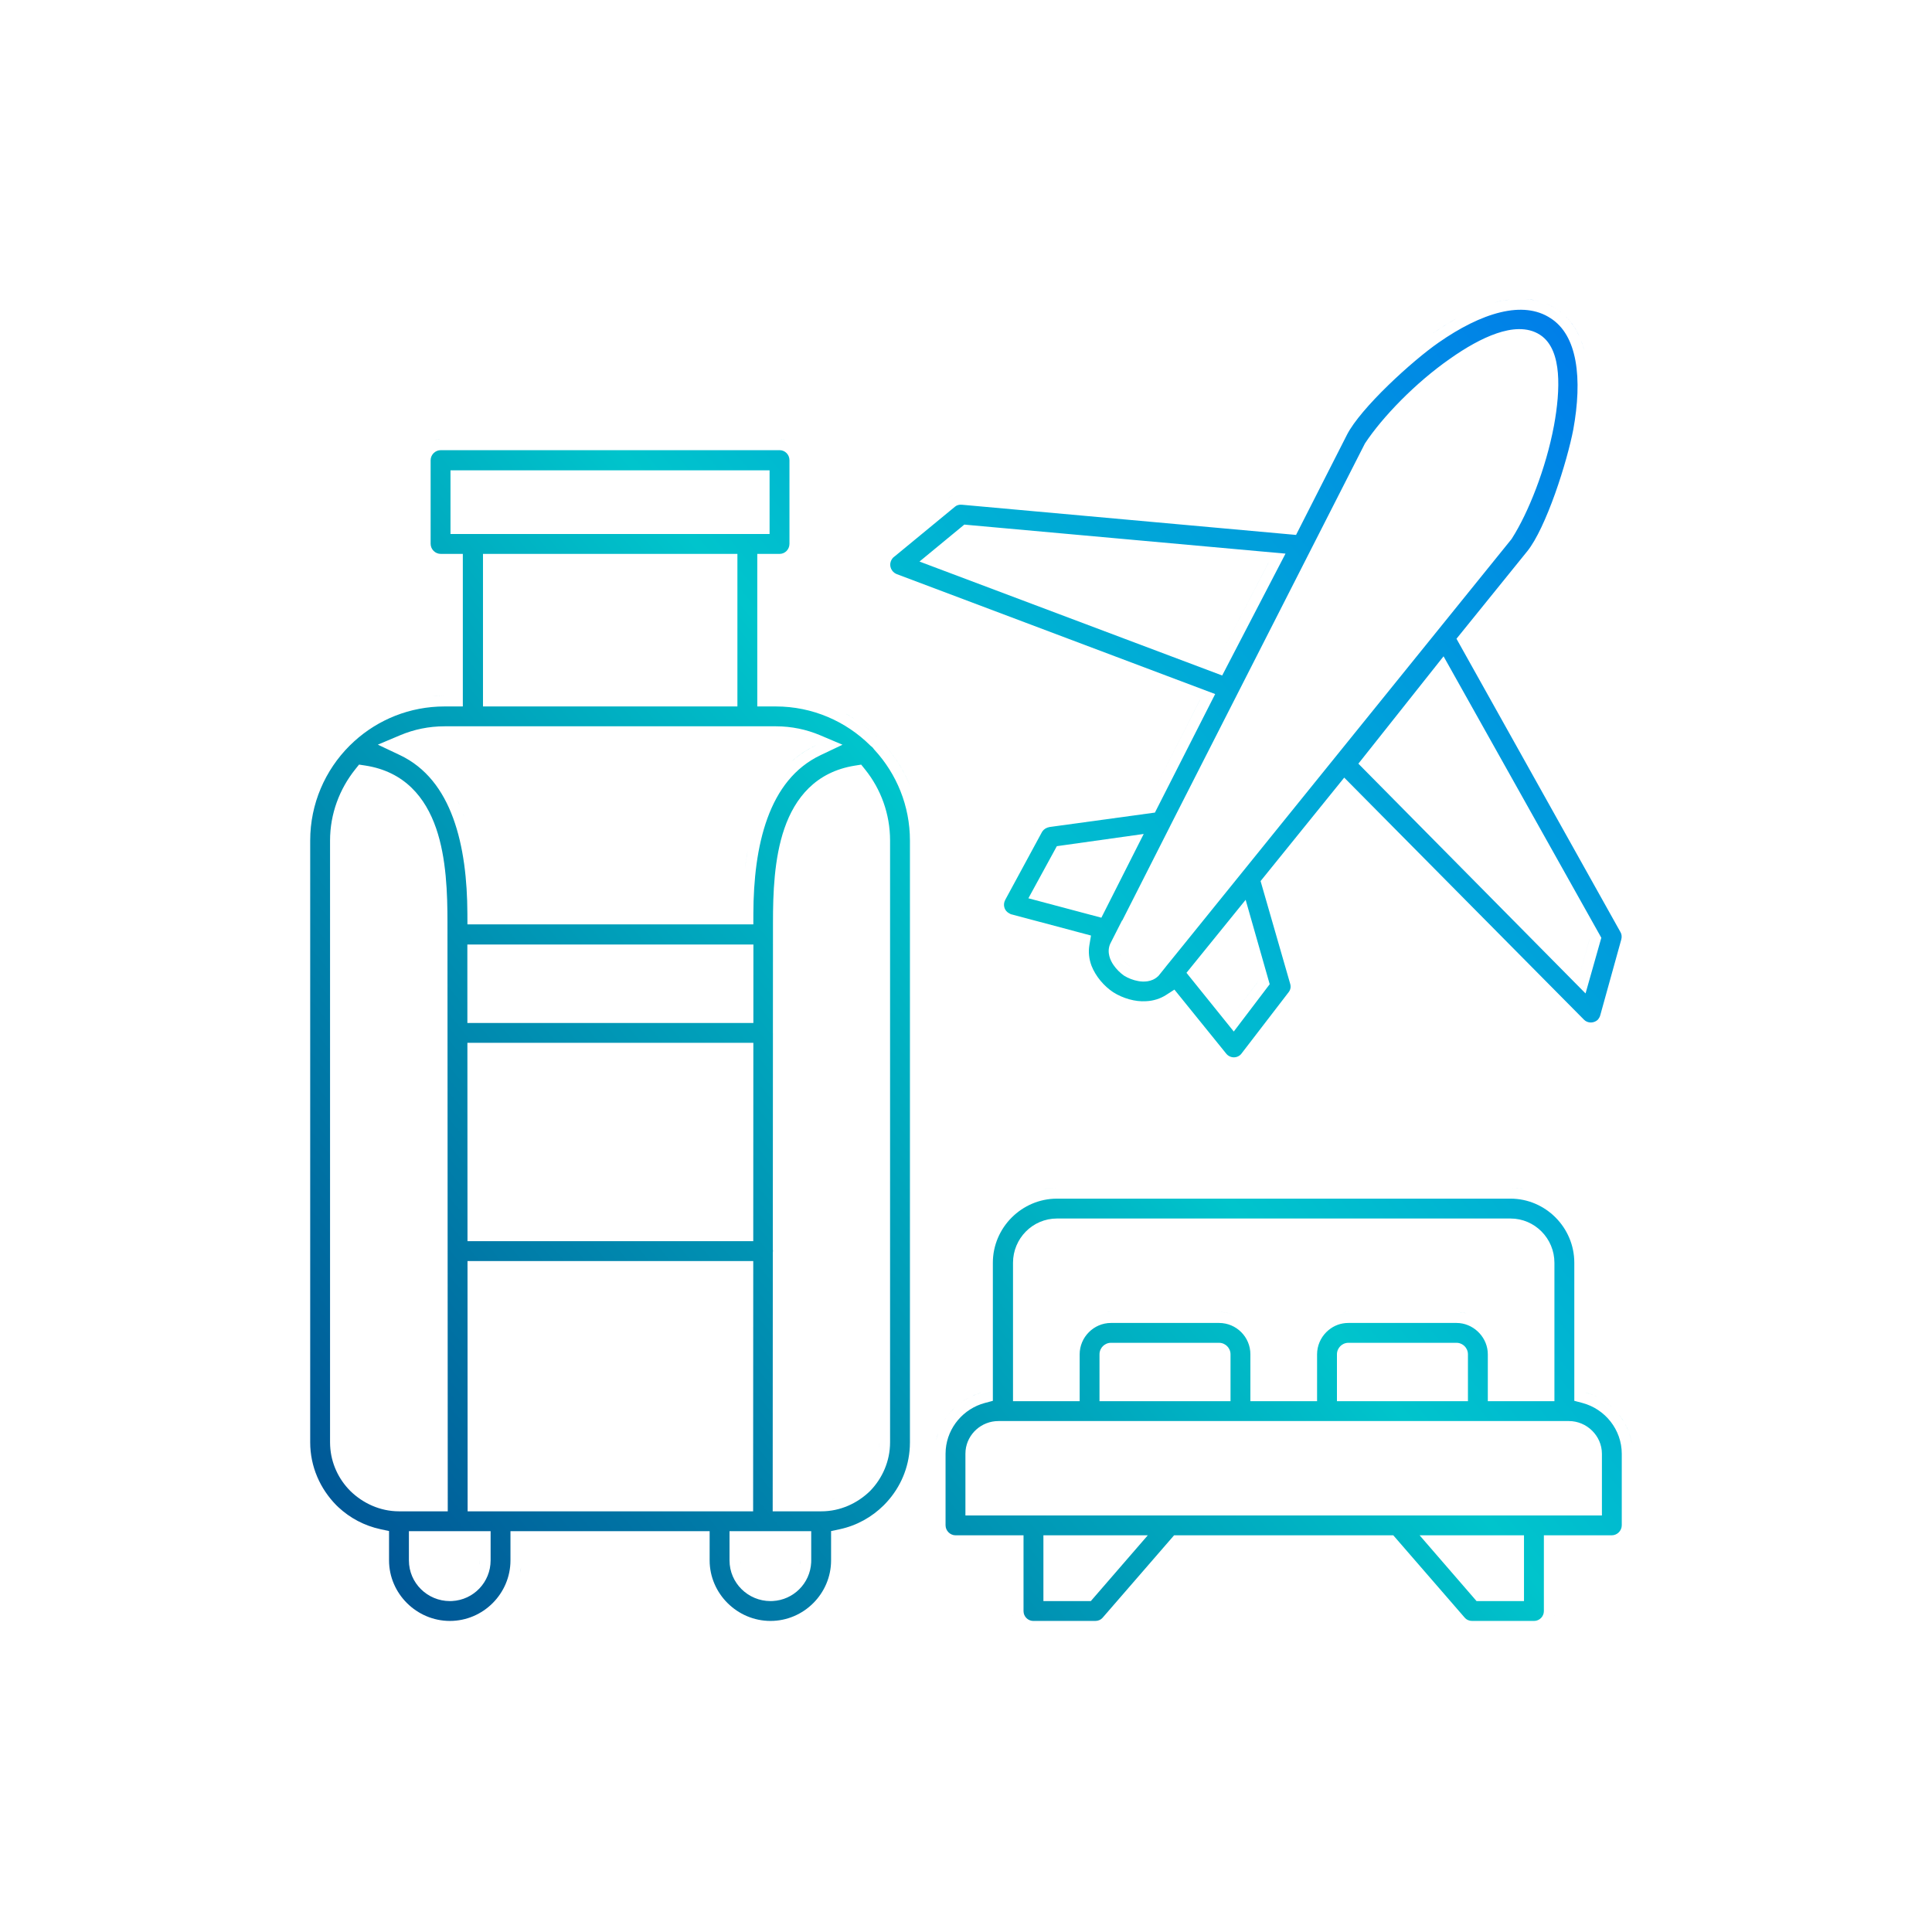 <svg width="120" height="120" viewBox="0 0 120 120" fill="none" xmlns="http://www.w3.org/2000/svg">
<path d="M27.586 98.735C27.702 98.757 27.822 98.769 27.944 98.769L27.754 98.76C27.697 98.754 27.641 98.745 27.586 98.735Z" fill="url(#paint0_linear_864_15772)"/>
<path d="M26.074 96.917C26.074 97.04 26.087 97.16 26.11 97.276C26.099 97.221 26.09 97.165 26.084 97.108L26.074 96.917Z" fill="url(#paint1_linear_864_15772)"/>
<path d="M29.797 96.918L29.787 97.108C29.786 97.12 29.783 97.132 29.781 97.144C29.79 97.07 29.797 96.995 29.797 96.918Z" fill="url(#paint2_linear_864_15772)"/>
<path d="M47.859 98.77L47.669 98.76C47.611 98.754 47.553 98.745 47.497 98.734C47.614 98.757 47.736 98.77 47.859 98.77Z" fill="url(#paint3_linear_864_15772)"/>
<path d="M45.988 96.917C45.988 97.04 46 97.16 46.023 97.276C46.012 97.221 46.003 97.165 45.998 97.108L45.988 96.917Z" fill="url(#paint4_linear_864_15772)"/>
<path d="M49.71 96.917L49.711 96.918L49.701 97.108C49.7 97.12 49.697 97.132 49.696 97.144C49.705 97.07 49.71 96.994 49.71 96.917Z" fill="url(#paint5_linear_864_15772)"/>
<path d="M24.433 93.176C24.55 93.188 24.669 93.194 24.789 93.194L24.604 93.19C24.547 93.187 24.49 93.181 24.433 93.176Z" fill="url(#paint6_linear_864_15772)"/>
<path d="M48.685 64.163C48.685 64.168 48.684 64.174 48.684 64.178L48.677 77.561C48.682 77.606 48.685 77.652 48.685 77.699C48.685 77.745 48.681 77.791 48.676 77.836L48.67 93.194H51.014C51.075 93.194 51.137 93.192 51.198 93.189L51.38 93.175C51.259 93.188 51.137 93.194 51.014 93.194H48.67L48.676 77.836L48.685 77.699C48.685 77.652 48.682 77.606 48.677 77.561L48.684 64.178L48.685 64.163Z" fill="url(#paint7_linear_864_15772)"/>
<path d="M52.081 93.027C51.969 93.063 51.854 93.094 51.736 93.119L51.56 93.151C51.679 93.132 51.796 93.107 51.911 93.077L52.081 93.027Z" fill="url(#paint8_linear_864_15772)"/>
<path d="M52.727 92.75C52.676 92.778 52.624 92.805 52.572 92.831L52.411 92.903C52.466 92.88 52.519 92.856 52.572 92.831L52.727 92.75Z" fill="url(#paint9_linear_864_15772)"/>
<path d="M53.563 92.132L53.437 92.249C53.48 92.21 53.522 92.172 53.563 92.132Z" fill="url(#paint10_linear_864_15772)"/>
<path d="M54.608 89.582L54.603 89.766C54.599 89.852 54.59 89.936 54.58 90.019C54.598 89.876 54.608 89.731 54.608 89.582Z" fill="url(#paint11_linear_864_15772)"/>
<path d="M48.011 64.221C48.012 64.228 48.012 64.234 48.013 64.238C48.013 64.239 48.014 64.241 48.014 64.242V64.243L48.013 64.24C48.013 64.237 48.012 64.232 48.011 64.225V64.221Z" fill="url(#paint12_linear_864_15772)"/>
<path d="M46.445 52.801C46.398 53.057 46.358 53.315 46.322 53.575L46.272 53.967C46.318 53.574 46.375 53.185 46.445 52.801Z" fill="url(#paint13_linear_864_15772)"/>
<path d="M28.782 50.583C28.801 50.635 28.818 50.687 28.836 50.74C28.815 50.68 28.795 50.62 28.773 50.562L28.782 50.583Z" fill="url(#paint14_linear_864_15772)"/>
<path d="M28.503 49.897L28.647 50.236C28.567 50.04 28.482 49.848 28.391 49.66C28.429 49.738 28.467 49.817 28.503 49.897Z" fill="url(#paint15_linear_864_15772)"/>
<path d="M48.903 47.54C48.819 47.624 48.738 47.709 48.658 47.797L48.427 48.065C48.502 47.974 48.579 47.885 48.658 47.797L48.903 47.54Z" fill="url(#paint16_linear_864_15772)"/>
<path d="M50.68 46.292C50.223 46.51 49.81 46.77 49.436 47.067L49.162 47.297C49.605 46.902 50.108 46.563 50.678 46.292L50.68 46.292Z" fill="url(#paint17_linear_864_15772)"/>
<path fill-rule="evenodd" clip-rule="evenodd" d="M48.427 27.961C48.756 27.961 49.035 28.232 49.035 28.587V33.776C49.034 34.131 48.755 34.403 48.426 34.403H47.036V43.879H48.19C50.467 43.879 52.543 44.803 54.052 46.301L54.086 46.334L54.125 46.363C54.176 46.401 54.224 46.45 54.264 46.509L54.29 46.546L54.321 46.58C55.686 48.066 56.518 50.047 56.518 52.208V89.582L56.511 89.865C56.445 91.179 55.927 92.367 55.085 93.292L54.901 93.486C54.159 94.227 53.212 94.759 52.155 94.984L51.62 95.098V96.918C51.62 98.983 49.923 100.679 47.858 100.679C45.788 100.679 44.078 98.979 44.077 96.918V95.104H31.706V96.918C31.706 98.984 30.01 100.679 27.944 100.679C25.875 100.679 24.164 98.979 24.164 96.918V95.095L23.63 94.981C22.637 94.767 21.74 94.288 21.025 93.622L20.884 93.486C19.884 92.468 19.267 91.095 19.267 89.582V52.208C19.267 49.919 20.199 47.833 21.709 46.322L21.999 46.046C23.481 44.699 25.449 43.879 27.613 43.879H28.747V34.403H27.374C27.033 34.403 26.748 34.119 26.747 33.776V28.587C26.747 28.245 27.032 27.961 27.374 27.961H48.427ZM25.398 95.104V96.918C25.398 98.327 26.553 99.446 27.944 99.446L28.075 99.443C29.413 99.375 30.472 98.275 30.473 96.918V95.104H25.398ZM45.312 95.104V96.918C45.312 98.327 46.468 99.446 47.859 99.446L47.99 99.443C49.286 99.377 50.318 98.344 50.384 97.049L50.387 96.917L50.386 95.104H45.312ZM22.056 47.796C21.093 49.003 20.5 50.545 20.5 52.208V89.582L20.506 89.802C20.562 90.893 21.031 91.879 21.762 92.609L21.769 92.616C22.54 93.366 23.603 93.871 24.789 93.871H27.811L27.793 57.287C27.793 55.519 27.73 53.31 27.089 51.449C26.433 49.545 25.137 47.926 22.686 47.549L22.3 47.49L22.056 47.796ZM29.038 78.325L29.045 93.871H46.778L46.786 78.325H29.038ZM53.103 47.554C50.666 47.941 49.376 49.561 48.72 51.46C48.078 53.319 48.011 55.522 48.011 57.287L48.007 64.155C48.007 64.163 48.008 64.171 48.008 64.178L48.001 77.597L48.005 77.633L48.009 77.7C48.009 77.713 48.007 77.733 48.004 77.765L48.001 77.8L47.993 93.871H51.014C52.199 93.871 53.262 93.367 54.034 92.616L54.048 92.602C54.803 91.824 55.284 90.76 55.284 89.582V52.208C55.284 50.55 54.709 49.008 53.736 47.798L53.49 47.492L53.103 47.554ZM29.031 64.772L29.037 77.091H46.786L46.792 64.772H29.031ZM29.028 58.665L29.03 63.538H46.793L46.796 58.665H29.028ZM27.613 45.112C26.638 45.112 25.709 45.307 24.862 45.664L23.469 46.251L24.834 46.898C26.46 47.668 27.503 49.061 28.147 50.816C28.795 52.582 29.023 54.673 29.03 56.739L29.033 57.413H46.791L46.793 56.739C46.8 54.674 47.024 52.585 47.668 50.821C48.308 49.066 49.348 47.673 50.971 46.902L52.33 46.257L50.944 45.669C50.094 45.309 49.161 45.112 48.19 45.112H27.613ZM29.999 34.403V43.879H45.802V34.403H29.999ZM27.981 29.213V33.169H47.8V29.213H27.981Z" fill="url(#paint18_linear_864_15772)"/>
<path d="M64.219 94.126C64.218 94.126 64.215 94.127 64.212 94.127H64.208C64.212 94.127 64.215 94.126 64.217 94.126H64.219Z" fill="url(#paint19_linear_864_15772)"/>
<path d="M72.599 94.126C72.601 94.126 72.604 94.127 72.608 94.127H72.604C72.601 94.127 72.598 94.126 72.597 94.126H72.599Z" fill="url(#paint20_linear_864_15772)"/>
<path d="M86.869 94.126C86.867 94.126 86.865 94.127 86.862 94.127H86.858C86.862 94.127 86.865 94.126 86.867 94.126H86.869Z" fill="url(#paint21_linear_864_15772)"/>
<path d="M95.249 94.126C95.251 94.126 95.254 94.127 95.258 94.127H95.254C95.25 94.127 95.247 94.126 95.246 94.126H95.249Z" fill="url(#paint22_linear_864_15772)"/>
<path d="M72.652 93.452H86.814C86.82 93.452 86.825 93.451 86.831 93.451H95.285C95.29 93.451 95.296 93.452 95.301 93.452L95.285 93.451H86.831L86.814 93.452H72.652H72.635H64.181L64.164 93.453C64.17 93.453 64.175 93.452 64.181 93.452H72.635C72.641 93.452 72.647 93.452 72.652 93.452Z" fill="url(#paint23_linear_864_15772)"/>
<path d="M81.901 82.265L81.855 82.314C81.871 82.298 81.885 82.281 81.901 82.265Z" fill="url(#paint24_linear_864_15772)"/>
<path d="M75.717 81.494C76.006 81.494 76.283 81.543 76.542 81.629C76.323 81.556 76.092 81.51 75.852 81.498L75.717 81.494L69.005 81.495L68.871 81.498C68.842 81.5 68.814 81.502 68.786 81.504C68.858 81.498 68.931 81.495 69.005 81.495L75.717 81.494Z" fill="url(#paint25_linear_864_15772)"/>
<path d="M90.465 81.494C90.678 81.494 90.886 81.521 91.085 81.571C90.928 81.531 90.765 81.507 90.599 81.498L90.465 81.494L83.753 81.495L83.616 81.498C83.535 81.502 83.454 81.509 83.375 81.52C83.498 81.503 83.624 81.495 83.753 81.495L90.465 81.494Z" fill="url(#paint26_linear_864_15772)"/>
<path fill-rule="evenodd" clip-rule="evenodd" d="M93.818 74.45C95.992 74.45 97.783 76.237 97.783 78.433V87.007L98.285 87.14C99.693 87.513 100.731 88.798 100.731 90.298V94.735C100.73 95.078 100.447 95.361 100.105 95.361H95.893V100.072C95.892 100.401 95.62 100.679 95.285 100.679H91.433C91.255 100.679 91.094 100.611 90.97 100.469L86.54 95.361H72.924L68.494 100.47C68.372 100.611 68.211 100.679 68.032 100.679H64.181C63.888 100.679 63.642 100.467 63.586 100.193L63.573 100.072V95.361H59.356C59.014 95.361 58.73 95.078 58.73 94.735V90.298L58.742 90.02C58.861 88.644 59.851 87.495 61.167 87.142L61.668 87.008V78.433C61.668 76.24 63.473 74.45 65.65 74.45H93.818ZM64.808 95.361V99.446H67.753L71.291 95.361H64.808ZM88.175 95.361L91.711 99.446H94.658V95.361H88.175ZM62.014 88.264C60.97 88.264 60.081 89.053 59.974 90.088L59.964 90.297V94.129H64.172C64.179 94.129 64.185 94.128 64.191 94.128H72.626C72.631 94.128 72.637 94.129 72.644 94.129H86.823C86.829 94.129 86.835 94.128 86.841 94.128H95.275C95.28 94.128 95.286 94.129 95.293 94.129H99.498V90.297C99.497 89.184 98.564 88.264 97.445 88.264H62.014ZM65.65 75.684C64.131 75.684 62.92 76.93 62.92 78.433V87.031H67.06V84.117C67.06 83.057 67.934 82.171 69.005 82.171H75.717C76.793 82.171 77.664 83.042 77.664 84.118V87.031H81.806V84.118C81.806 83.59 82.024 83.098 82.379 82.742L82.518 82.616C82.855 82.335 83.276 82.171 83.753 82.171H90.465L90.661 82.181C91.629 82.282 92.411 83.126 92.411 84.118V87.031H96.548V78.433C96.548 76.93 95.337 75.684 93.818 75.684H65.65ZM69.004 83.404C68.772 83.404 68.603 83.515 68.507 83.608C68.41 83.703 68.292 83.877 68.292 84.118V87.031H76.43V84.118C76.43 83.874 76.309 83.701 76.217 83.611C76.126 83.521 75.956 83.404 75.717 83.404H69.004ZM83.747 83.404C83.521 83.406 83.347 83.512 83.243 83.62C83.138 83.728 83.04 83.9 83.04 84.118V87.031H91.177L91.177 84.118C91.177 83.877 91.059 83.705 90.969 83.615C90.889 83.534 90.749 83.435 90.557 83.41L90.472 83.404H83.747Z" fill="url(#paint27_linear_864_15772)"/>
<path d="M62.92 100.311C62.925 100.335 62.931 100.358 62.937 100.381C62.932 100.363 62.927 100.345 62.923 100.327L62.92 100.311Z" fill="url(#paint28_linear_864_15772)"/>
<path d="M96.543 100.327C96.54 100.345 96.534 100.363 96.529 100.381C96.535 100.358 96.541 100.335 96.546 100.311L96.543 100.327Z" fill="url(#paint29_linear_864_15772)"/>
<path d="M24.947 100.189C24.951 100.193 24.956 100.197 24.961 100.201C24.959 100.2 24.958 100.199 24.957 100.198L24.947 100.189Z" fill="url(#paint30_linear_864_15772)"/>
<path d="M32.314 97.682C32.332 97.576 32.349 97.47 32.36 97.362L32.359 97.37C32.349 97.475 32.332 97.579 32.314 97.682Z" fill="url(#paint31_linear_864_15772)"/>
<path d="M52.227 97.682C52.246 97.576 52.263 97.47 52.274 97.362L52.273 97.37C52.262 97.475 52.246 97.579 52.227 97.682Z" fill="url(#paint32_linear_864_15772)"/>
<path d="M18.621 90.193C18.626 90.244 18.633 90.295 18.639 90.346C18.634 90.302 18.627 90.257 18.623 90.213L18.621 90.193Z" fill="url(#paint33_linear_864_15772)"/>
<path d="M101.184 88.998C101.238 89.151 101.283 89.308 101.317 89.469L101.35 89.63C101.312 89.413 101.256 89.202 101.184 88.998Z" fill="url(#paint34_linear_864_15772)"/>
<path d="M58.276 89.001C58.24 89.103 58.208 89.207 58.18 89.312L58.142 89.47C58.177 89.31 58.222 89.154 58.276 89.001Z" fill="url(#paint35_linear_864_15772)"/>
<path d="M100.921 88.411C100.972 88.505 101.02 88.601 101.064 88.699L101.127 88.847C101.087 88.747 101.043 88.65 100.995 88.554L100.921 88.411Z" fill="url(#paint36_linear_864_15772)"/>
<path d="M59.32 87.415C59.086 87.631 58.879 87.875 58.703 88.141L58.618 88.276C58.756 88.048 58.916 87.835 59.095 87.64L59.32 87.415Z" fill="url(#paint37_linear_864_15772)"/>
<path d="M100.568 87.879C100.634 87.963 100.696 88.049 100.755 88.137L100.84 88.273C100.785 88.182 100.726 88.093 100.664 88.007L100.568 87.879Z" fill="url(#paint38_linear_864_15772)"/>
<path d="M100.25 87.521C100.288 87.558 100.325 87.597 100.361 87.636L100.467 87.755C100.432 87.715 100.397 87.675 100.361 87.636L100.25 87.521Z" fill="url(#paint39_linear_864_15772)"/>
<path d="M99.36 86.849C99.594 86.979 99.815 87.131 100.017 87.304L100.136 87.41C99.941 87.23 99.727 87.069 99.499 86.93L99.36 86.849Z" fill="url(#paint40_linear_864_15772)"/>
<path d="M60.236 86.777C60.092 86.85 59.954 86.931 59.821 87.02L59.69 87.111C59.819 87.017 59.954 86.93 60.094 86.853L60.236 86.777Z" fill="url(#paint41_linear_864_15772)"/>
<path d="M98.459 86.486C98.671 86.542 98.876 86.615 99.072 86.704L99.217 86.774C98.977 86.654 98.723 86.556 98.459 86.486Z" fill="url(#paint42_linear_864_15772)"/>
<path d="M60.992 86.489C60.833 86.532 60.679 86.584 60.529 86.644L60.381 86.708C60.577 86.619 60.781 86.546 60.992 86.489Z" fill="url(#paint43_linear_864_15772)"/>
<path d="M93.818 73.774C94.106 73.774 94.387 73.801 94.661 73.852C94.463 73.815 94.261 73.791 94.056 73.78L93.818 73.774L65.65 73.775L65.412 73.78C65.198 73.791 64.987 73.817 64.781 73.857C65.063 73.803 65.353 73.775 65.65 73.775L93.818 73.774Z" fill="url(#paint44_linear_864_15772)"/>
<path d="M78.119 60.991L78.12 60.992L76.617 62.974L78.119 60.991Z" fill="url(#paint45_linear_864_15772)"/>
<path d="M98.147 60.404L98.733 58.332L98.734 58.333L98.147 60.404Z" fill="url(#paint46_linear_864_15772)"/>
<path d="M69.825 59.696C69.947 59.841 70.085 59.962 70.195 60.038C70.122 59.988 70.036 59.917 69.951 59.833L69.825 59.696Z" fill="url(#paint47_linear_864_15772)"/>
<path d="M69.584 59.303L69.619 59.385C69.602 59.349 69.588 59.313 69.576 59.277C69.579 59.286 69.581 59.294 69.584 59.303Z" fill="url(#paint48_linear_864_15772)"/>
<path d="M95.65 27.275C95.725 26.96 95.793 26.645 95.852 26.331L95.755 26.81C95.722 26.965 95.687 27.12 95.65 27.275Z" fill="url(#paint49_linear_864_15772)"/>
<path d="M75.588 41.112L78.779 34.969L78.78 34.97L75.588 41.112Z" fill="url(#paint50_linear_864_15772)"/>
<path fill-rule="evenodd" clip-rule="evenodd" d="M93.197 19.398C94.405 19.108 95.456 19.207 96.308 19.764L96.311 19.766C97.129 20.292 97.632 21.193 97.855 22.415C98.078 23.64 98.003 25.123 97.719 26.682C97.533 27.65 97.118 29.179 96.588 30.663C96.05 32.17 95.431 33.53 94.867 34.231L90.465 39.674L100.638 57.874L100.643 57.884L100.649 57.893C100.717 58.007 100.748 58.166 100.704 58.34L99.403 63.03L99.4 63.039L99.398 63.049C99.374 63.145 99.324 63.242 99.234 63.346C99.013 63.544 98.694 63.558 98.469 63.406L98.377 63.328L98.371 63.322L83.492 48.299L78.297 54.725L80.13 61.087L80.133 61.096C80.195 61.301 80.153 61.479 80.041 61.625L77.125 65.421L77.117 65.433C76.883 65.75 76.399 65.758 76.147 65.425L76.14 65.417L76.134 65.408L72.945 61.466L72.435 61.795C72.07 62.031 71.635 62.167 71.194 62.186H71.186L71.178 62.187C70.501 62.231 69.743 62.007 69.148 61.632C68.562 61.244 68.055 60.64 67.799 59.993C67.638 59.563 67.593 59.127 67.662 58.714L67.764 58.108L62.854 56.8L62.821 56.792L62.797 56.787C62.794 56.786 62.79 56.785 62.785 56.783C62.768 56.776 62.744 56.764 62.715 56.746L62.696 56.734L62.677 56.725L62.577 56.659C62.363 56.486 62.291 56.171 62.434 55.9L62.433 55.899L64.705 51.705L64.744 51.639C64.834 51.509 64.986 51.404 65.181 51.37L65.18 51.369L71.734 50.471L75.476 43.109L55.691 35.657C55.37 35.529 55.216 35.162 55.331 34.865V34.863C55.382 34.733 55.454 34.642 55.538 34.58L55.555 34.569L55.571 34.556L59.312 31.475L59.322 31.466C59.422 31.381 59.579 31.332 59.742 31.35L59.75 31.351H59.756L80.5 33.225L83.67 26.989C84.083 26.188 85.07 25.052 86.218 23.937C87.35 22.836 88.563 21.826 89.359 21.275L89.361 21.274C90.661 20.366 91.981 19.69 93.197 19.398ZM73.694 60.423L76.632 64.07L78.863 61.132L77.369 55.889L73.694 60.423ZM84.371 47.433L84.792 47.86L98.481 61.705L99.384 58.517L99.461 58.247L99.324 58.002L89.662 40.765L84.371 47.433ZM95.648 20.793C94.857 20.281 93.859 20.4 92.963 20.705C92.037 21.02 91.034 21.596 90.074 22.273C87.901 23.785 85.858 25.917 84.798 27.516L84.777 27.548L84.759 27.583L72.694 51.279L72.686 51.295C72.682 51.303 72.679 51.31 72.677 51.316L69.705 57.177L69.695 57.167L68.97 58.595L68.957 58.619L68.947 58.645C68.73 59.174 68.98 59.667 69.15 59.922C69.342 60.208 69.602 60.451 69.811 60.595L69.825 60.604L69.839 60.612C70.055 60.747 70.376 60.882 70.708 60.938C71.008 60.99 71.53 61.012 71.925 60.64L71.959 60.608L71.988 60.573L72.379 60.087L72.389 60.075L72.398 60.063C72.406 60.051 72.414 60.041 72.421 60.033L72.427 60.024L73.439 58.777L93.865 33.506L93.888 33.476L93.908 33.445C94.935 31.839 96.025 29.077 96.516 26.456L96.517 26.455C96.732 25.29 96.843 24.136 96.763 23.172C96.686 22.252 96.417 21.286 95.648 20.793ZM65.979 52.51L65.642 52.558L63.875 55.794L68.408 57L71.038 51.799L65.979 52.51ZM57.111 34.879L75.912 41.956L79.845 34.387L60.172 32.609L59.896 32.583L57.111 34.879Z" fill="url(#paint51_linear_864_15772)"/>
<path d="M67.238 60.4C67.222 60.364 67.207 60.327 67.192 60.291L67.232 60.386C67.234 60.391 67.236 60.396 67.238 60.4Z" fill="url(#paint52_linear_864_15772)"/>
<path d="M101.228 57.544L101.285 57.651C101.268 57.614 101.249 57.578 101.228 57.544Z" fill="url(#paint53_linear_864_15772)"/>
<path d="M61.74 55.816C61.734 55.836 61.729 55.857 61.724 55.877C61.728 55.859 61.733 55.841 61.738 55.823L61.74 55.816Z" fill="url(#paint54_linear_864_15772)"/>
<path d="M61.836 55.584L61.781 55.702C61.797 55.662 61.815 55.623 61.836 55.584Z" fill="url(#paint55_linear_864_15772)"/>
<path d="M64.763 50.792C64.573 50.871 64.407 50.991 64.277 51.14L64.186 51.256C64.298 51.094 64.448 50.958 64.625 50.859L64.763 50.792Z" fill="url(#paint56_linear_864_15772)"/>
<path d="M74.531 43.477L71.292 49.85L65.064 50.704L64.91 50.74C64.96 50.725 65.012 50.714 65.064 50.704L71.292 49.85L74.53 43.476L74.531 43.477Z" fill="url(#paint57_linear_864_15772)"/>
<path d="M52.456 44.281C53.219 44.694 53.917 45.214 54.528 45.82C54.641 45.904 54.738 46.006 54.819 46.122C55.464 46.824 56 47.629 56.398 48.508L56.559 48.89C56.15 47.862 55.556 46.924 54.819 46.122C54.738 46.006 54.641 45.904 54.528 45.82C54.019 45.315 53.449 44.87 52.832 44.497L52.456 44.281Z" fill="url(#paint58_linear_864_15772)"/>
<path d="M21.231 45.844L20.987 46.1C21.067 46.013 21.148 45.928 21.231 45.844Z" fill="url(#paint59_linear_864_15772)"/>
<path d="M48.19 43.203C48.344 43.203 48.497 43.206 48.649 43.214L49.102 43.249C48.802 43.218 48.497 43.203 48.19 43.203Z" fill="url(#paint60_linear_864_15772)"/>
<path d="M27.613 43.203L27.148 43.215C27.042 43.22 26.936 43.229 26.831 43.238C27.089 43.216 27.349 43.203 27.613 43.203Z" fill="url(#paint61_linear_864_15772)"/>
<path d="M59.204 30.759C59.088 30.806 58.979 30.871 58.882 30.953L55.141 34.034C54.939 34.181 54.793 34.383 54.701 34.621L54.689 34.656C54.694 34.644 54.696 34.633 54.701 34.621C54.793 34.383 54.939 34.181 55.141 34.034L58.882 30.953C58.947 30.898 59.016 30.85 59.09 30.811L59.204 30.759Z" fill="url(#paint62_linear_864_15772)"/>
<path d="M49.685 34.037C49.681 34.056 49.675 34.074 49.671 34.092C49.676 34.068 49.683 34.045 49.687 34.022L49.685 34.037Z" fill="url(#paint63_linear_864_15772)"/>
<path d="M27.002 27.339C27.12 27.303 27.245 27.284 27.374 27.284H48.427C48.549 27.284 48.667 27.302 48.778 27.334C48.707 27.313 48.634 27.299 48.559 27.291L48.427 27.284H27.374L27.241 27.291C27.159 27.3 27.079 27.315 27.002 27.339Z" fill="url(#paint64_linear_864_15772)"/>
<path d="M98.191 21.116C98.249 21.262 98.301 21.413 98.347 21.568L98.413 21.804C98.351 21.566 98.278 21.335 98.191 21.116Z" fill="url(#paint65_linear_864_15772)"/>
<path d="M88.303 21.214C88.235 21.267 88.167 21.322 88.097 21.378C88.159 21.328 88.219 21.279 88.279 21.232L88.303 21.214Z" fill="url(#paint66_linear_864_15772)"/>
<path d="M91.011 19.498C90.328 19.837 89.644 20.252 88.974 20.72L88.643 20.957C88.759 20.871 88.87 20.792 88.974 20.72C89.476 20.369 89.986 20.047 90.498 19.766L91.011 19.498Z" fill="url(#paint67_linear_864_15772)"/>
<path d="M97.208 19.613C97.53 19.92 97.793 20.283 98.001 20.692L98.101 20.901C97.91 20.477 97.666 20.097 97.364 19.772L97.208 19.613Z" fill="url(#paint68_linear_864_15772)"/>
<path d="M96.063 18.872C96.274 18.96 96.479 19.067 96.677 19.197C96.741 19.238 96.804 19.281 96.864 19.325L97.041 19.465C96.927 19.369 96.805 19.279 96.677 19.197C96.545 19.111 96.41 19.035 96.273 18.967L96.063 18.872Z" fill="url(#paint69_linear_864_15772)"/>
<path d="M92.032 19.053C91.947 19.085 91.862 19.118 91.778 19.153L91.522 19.26C91.608 19.223 91.692 19.187 91.778 19.153L92.032 19.053Z" fill="url(#paint70_linear_864_15772)"/>
<path d="M93.777 18.606C93.534 18.636 93.287 18.681 93.038 18.741L92.789 18.805C93.04 18.736 93.288 18.68 93.533 18.64L93.777 18.606Z" fill="url(#paint71_linear_864_15772)"/>
<path d="M94.729 18.572C94.962 18.586 95.19 18.616 95.413 18.666L95.633 18.722C95.414 18.66 95.19 18.617 94.96 18.592L94.729 18.572Z" fill="url(#paint72_linear_864_15772)"/>
<defs>
<linearGradient id="paint0_linear_864_15772" x1="22.77" y1="116.193" x2="124.454" y2="33.839" gradientUnits="userSpaceOnUse">
<stop stop-color="#003F8A"/>
<stop offset="0.518" stop-color="#00C4CC"/>
<stop offset="1" stop-color="#006DF0"/>
</linearGradient>
<linearGradient id="paint1_linear_864_15772" x1="22.77" y1="116.193" x2="124.454" y2="33.839" gradientUnits="userSpaceOnUse">
<stop stop-color="#003F8A"/>
<stop offset="0.518" stop-color="#00C4CC"/>
<stop offset="1" stop-color="#006DF0"/>
</linearGradient>
<linearGradient id="paint2_linear_864_15772" x1="22.77" y1="116.193" x2="124.454" y2="33.839" gradientUnits="userSpaceOnUse">
<stop stop-color="#003F8A"/>
<stop offset="0.518" stop-color="#00C4CC"/>
<stop offset="1" stop-color="#006DF0"/>
</linearGradient>
<linearGradient id="paint3_linear_864_15772" x1="22.77" y1="116.193" x2="124.454" y2="33.839" gradientUnits="userSpaceOnUse">
<stop stop-color="#003F8A"/>
<stop offset="0.518" stop-color="#00C4CC"/>
<stop offset="1" stop-color="#006DF0"/>
</linearGradient>
<linearGradient id="paint4_linear_864_15772" x1="22.77" y1="116.193" x2="124.454" y2="33.839" gradientUnits="userSpaceOnUse">
<stop stop-color="#003F8A"/>
<stop offset="0.518" stop-color="#00C4CC"/>
<stop offset="1" stop-color="#006DF0"/>
</linearGradient>
<linearGradient id="paint5_linear_864_15772" x1="22.77" y1="116.193" x2="124.454" y2="33.839" gradientUnits="userSpaceOnUse">
<stop stop-color="#003F8A"/>
<stop offset="0.518" stop-color="#00C4CC"/>
<stop offset="1" stop-color="#006DF0"/>
</linearGradient>
<linearGradient id="paint6_linear_864_15772" x1="22.77" y1="116.193" x2="124.454" y2="33.839" gradientUnits="userSpaceOnUse">
<stop stop-color="#003F8A"/>
<stop offset="0.518" stop-color="#00C4CC"/>
<stop offset="1" stop-color="#006DF0"/>
</linearGradient>
<linearGradient id="paint7_linear_864_15772" x1="22.77" y1="116.193" x2="124.454" y2="33.839" gradientUnits="userSpaceOnUse">
<stop stop-color="#003F8A"/>
<stop offset="0.518" stop-color="#00C4CC"/>
<stop offset="1" stop-color="#006DF0"/>
</linearGradient>
<linearGradient id="paint8_linear_864_15772" x1="22.77" y1="116.193" x2="124.454" y2="33.839" gradientUnits="userSpaceOnUse">
<stop stop-color="#003F8A"/>
<stop offset="0.518" stop-color="#00C4CC"/>
<stop offset="1" stop-color="#006DF0"/>
</linearGradient>
<linearGradient id="paint9_linear_864_15772" x1="22.77" y1="116.193" x2="124.454" y2="33.839" gradientUnits="userSpaceOnUse">
<stop stop-color="#003F8A"/>
<stop offset="0.518" stop-color="#00C4CC"/>
<stop offset="1" stop-color="#006DF0"/>
</linearGradient>
<linearGradient id="paint10_linear_864_15772" x1="22.77" y1="116.193" x2="124.454" y2="33.839" gradientUnits="userSpaceOnUse">
<stop stop-color="#003F8A"/>
<stop offset="0.518" stop-color="#00C4CC"/>
<stop offset="1" stop-color="#006DF0"/>
</linearGradient>
<linearGradient id="paint11_linear_864_15772" x1="22.77" y1="116.193" x2="124.454" y2="33.839" gradientUnits="userSpaceOnUse">
<stop stop-color="#003F8A"/>
<stop offset="0.518" stop-color="#00C4CC"/>
<stop offset="1" stop-color="#006DF0"/>
</linearGradient>
<linearGradient id="paint12_linear_864_15772" x1="22.77" y1="116.193" x2="124.454" y2="33.839" gradientUnits="userSpaceOnUse">
<stop stop-color="#003F8A"/>
<stop offset="0.518" stop-color="#00C4CC"/>
<stop offset="1" stop-color="#006DF0"/>
</linearGradient>
<linearGradient id="paint13_linear_864_15772" x1="22.77" y1="116.193" x2="124.454" y2="33.839" gradientUnits="userSpaceOnUse">
<stop stop-color="#003F8A"/>
<stop offset="0.518" stop-color="#00C4CC"/>
<stop offset="1" stop-color="#006DF0"/>
</linearGradient>
<linearGradient id="paint14_linear_864_15772" x1="22.77" y1="116.193" x2="124.454" y2="33.839" gradientUnits="userSpaceOnUse">
<stop stop-color="#003F8A"/>
<stop offset="0.518" stop-color="#00C4CC"/>
<stop offset="1" stop-color="#006DF0"/>
</linearGradient>
<linearGradient id="paint15_linear_864_15772" x1="22.77" y1="116.193" x2="124.454" y2="33.839" gradientUnits="userSpaceOnUse">
<stop stop-color="#003F8A"/>
<stop offset="0.518" stop-color="#00C4CC"/>
<stop offset="1" stop-color="#006DF0"/>
</linearGradient>
<linearGradient id="paint16_linear_864_15772" x1="22.77" y1="116.193" x2="124.454" y2="33.839" gradientUnits="userSpaceOnUse">
<stop stop-color="#003F8A"/>
<stop offset="0.518" stop-color="#00C4CC"/>
<stop offset="1" stop-color="#006DF0"/>
</linearGradient>
<linearGradient id="paint17_linear_864_15772" x1="22.77" y1="116.193" x2="124.454" y2="33.839" gradientUnits="userSpaceOnUse">
<stop stop-color="#003F8A"/>
<stop offset="0.518" stop-color="#00C4CC"/>
<stop offset="1" stop-color="#006DF0"/>
</linearGradient>
<linearGradient id="paint18_linear_864_15772" x1="22.77" y1="116.193" x2="124.454" y2="33.839" gradientUnits="userSpaceOnUse">
<stop stop-color="#003F8A"/>
<stop offset="0.518" stop-color="#00C4CC"/>
<stop offset="1" stop-color="#006DF0"/>
</linearGradient>
<linearGradient id="paint19_linear_864_15772" x1="22.77" y1="116.193" x2="124.454" y2="33.839" gradientUnits="userSpaceOnUse">
<stop stop-color="#003F8A"/>
<stop offset="0.518" stop-color="#00C4CC"/>
<stop offset="1" stop-color="#006DF0"/>
</linearGradient>
<linearGradient id="paint20_linear_864_15772" x1="22.77" y1="116.193" x2="124.454" y2="33.839" gradientUnits="userSpaceOnUse">
<stop stop-color="#003F8A"/>
<stop offset="0.518" stop-color="#00C4CC"/>
<stop offset="1" stop-color="#006DF0"/>
</linearGradient>
<linearGradient id="paint21_linear_864_15772" x1="22.77" y1="116.193" x2="124.454" y2="33.839" gradientUnits="userSpaceOnUse">
<stop stop-color="#003F8A"/>
<stop offset="0.518" stop-color="#00C4CC"/>
<stop offset="1" stop-color="#006DF0"/>
</linearGradient>
<linearGradient id="paint22_linear_864_15772" x1="22.77" y1="116.193" x2="124.454" y2="33.839" gradientUnits="userSpaceOnUse">
<stop stop-color="#003F8A"/>
<stop offset="0.518" stop-color="#00C4CC"/>
<stop offset="1" stop-color="#006DF0"/>
</linearGradient>
<linearGradient id="paint23_linear_864_15772" x1="22.77" y1="116.193" x2="124.454" y2="33.839" gradientUnits="userSpaceOnUse">
<stop stop-color="#003F8A"/>
<stop offset="0.518" stop-color="#00C4CC"/>
<stop offset="1" stop-color="#006DF0"/>
</linearGradient>
<linearGradient id="paint24_linear_864_15772" x1="22.77" y1="116.193" x2="124.454" y2="33.839" gradientUnits="userSpaceOnUse">
<stop stop-color="#003F8A"/>
<stop offset="0.518" stop-color="#00C4CC"/>
<stop offset="1" stop-color="#006DF0"/>
</linearGradient>
<linearGradient id="paint25_linear_864_15772" x1="22.77" y1="116.193" x2="124.454" y2="33.839" gradientUnits="userSpaceOnUse">
<stop stop-color="#003F8A"/>
<stop offset="0.518" stop-color="#00C4CC"/>
<stop offset="1" stop-color="#006DF0"/>
</linearGradient>
<linearGradient id="paint26_linear_864_15772" x1="22.77" y1="116.193" x2="124.454" y2="33.839" gradientUnits="userSpaceOnUse">
<stop stop-color="#003F8A"/>
<stop offset="0.518" stop-color="#00C4CC"/>
<stop offset="1" stop-color="#006DF0"/>
</linearGradient>
<linearGradient id="paint27_linear_864_15772" x1="22.77" y1="116.193" x2="124.454" y2="33.839" gradientUnits="userSpaceOnUse">
<stop stop-color="#003F8A"/>
<stop offset="0.518" stop-color="#00C4CC"/>
<stop offset="1" stop-color="#006DF0"/>
</linearGradient>
<linearGradient id="paint28_linear_864_15772" x1="22.77" y1="116.193" x2="124.454" y2="33.839" gradientUnits="userSpaceOnUse">
<stop stop-color="#003F8A"/>
<stop offset="0.518" stop-color="#00C4CC"/>
<stop offset="1" stop-color="#006DF0"/>
</linearGradient>
<linearGradient id="paint29_linear_864_15772" x1="22.77" y1="116.193" x2="124.454" y2="33.839" gradientUnits="userSpaceOnUse">
<stop stop-color="#003F8A"/>
<stop offset="0.518" stop-color="#00C4CC"/>
<stop offset="1" stop-color="#006DF0"/>
</linearGradient>
<linearGradient id="paint30_linear_864_15772" x1="22.77" y1="116.193" x2="124.454" y2="33.839" gradientUnits="userSpaceOnUse">
<stop stop-color="#003F8A"/>
<stop offset="0.518" stop-color="#00C4CC"/>
<stop offset="1" stop-color="#006DF0"/>
</linearGradient>
<linearGradient id="paint31_linear_864_15772" x1="22.77" y1="116.193" x2="124.454" y2="33.839" gradientUnits="userSpaceOnUse">
<stop stop-color="#003F8A"/>
<stop offset="0.518" stop-color="#00C4CC"/>
<stop offset="1" stop-color="#006DF0"/>
</linearGradient>
<linearGradient id="paint32_linear_864_15772" x1="22.77" y1="116.193" x2="124.454" y2="33.839" gradientUnits="userSpaceOnUse">
<stop stop-color="#003F8A"/>
<stop offset="0.518" stop-color="#00C4CC"/>
<stop offset="1" stop-color="#006DF0"/>
</linearGradient>
<linearGradient id="paint33_linear_864_15772" x1="22.77" y1="116.193" x2="124.454" y2="33.839" gradientUnits="userSpaceOnUse">
<stop stop-color="#003F8A"/>
<stop offset="0.518" stop-color="#00C4CC"/>
<stop offset="1" stop-color="#006DF0"/>
</linearGradient>
<linearGradient id="paint34_linear_864_15772" x1="22.77" y1="116.193" x2="124.454" y2="33.839" gradientUnits="userSpaceOnUse">
<stop stop-color="#003F8A"/>
<stop offset="0.518" stop-color="#00C4CC"/>
<stop offset="1" stop-color="#006DF0"/>
</linearGradient>
<linearGradient id="paint35_linear_864_15772" x1="22.77" y1="116.193" x2="124.454" y2="33.839" gradientUnits="userSpaceOnUse">
<stop stop-color="#003F8A"/>
<stop offset="0.518" stop-color="#00C4CC"/>
<stop offset="1" stop-color="#006DF0"/>
</linearGradient>
<linearGradient id="paint36_linear_864_15772" x1="22.77" y1="116.193" x2="124.454" y2="33.839" gradientUnits="userSpaceOnUse">
<stop stop-color="#003F8A"/>
<stop offset="0.518" stop-color="#00C4CC"/>
<stop offset="1" stop-color="#006DF0"/>
</linearGradient>
<linearGradient id="paint37_linear_864_15772" x1="22.77" y1="116.193" x2="124.454" y2="33.839" gradientUnits="userSpaceOnUse">
<stop stop-color="#003F8A"/>
<stop offset="0.518" stop-color="#00C4CC"/>
<stop offset="1" stop-color="#006DF0"/>
</linearGradient>
<linearGradient id="paint38_linear_864_15772" x1="22.77" y1="116.193" x2="124.454" y2="33.839" gradientUnits="userSpaceOnUse">
<stop stop-color="#003F8A"/>
<stop offset="0.518" stop-color="#00C4CC"/>
<stop offset="1" stop-color="#006DF0"/>
</linearGradient>
<linearGradient id="paint39_linear_864_15772" x1="22.77" y1="116.193" x2="124.454" y2="33.839" gradientUnits="userSpaceOnUse">
<stop stop-color="#003F8A"/>
<stop offset="0.518" stop-color="#00C4CC"/>
<stop offset="1" stop-color="#006DF0"/>
</linearGradient>
<linearGradient id="paint40_linear_864_15772" x1="22.77" y1="116.193" x2="124.454" y2="33.839" gradientUnits="userSpaceOnUse">
<stop stop-color="#003F8A"/>
<stop offset="0.518" stop-color="#00C4CC"/>
<stop offset="1" stop-color="#006DF0"/>
</linearGradient>
<linearGradient id="paint41_linear_864_15772" x1="22.77" y1="116.193" x2="124.454" y2="33.839" gradientUnits="userSpaceOnUse">
<stop stop-color="#003F8A"/>
<stop offset="0.518" stop-color="#00C4CC"/>
<stop offset="1" stop-color="#006DF0"/>
</linearGradient>
<linearGradient id="paint42_linear_864_15772" x1="22.77" y1="116.193" x2="124.454" y2="33.839" gradientUnits="userSpaceOnUse">
<stop stop-color="#003F8A"/>
<stop offset="0.518" stop-color="#00C4CC"/>
<stop offset="1" stop-color="#006DF0"/>
</linearGradient>
<linearGradient id="paint43_linear_864_15772" x1="22.77" y1="116.193" x2="124.454" y2="33.839" gradientUnits="userSpaceOnUse">
<stop stop-color="#003F8A"/>
<stop offset="0.518" stop-color="#00C4CC"/>
<stop offset="1" stop-color="#006DF0"/>
</linearGradient>
<linearGradient id="paint44_linear_864_15772" x1="22.77" y1="116.193" x2="124.454" y2="33.839" gradientUnits="userSpaceOnUse">
<stop stop-color="#003F8A"/>
<stop offset="0.518" stop-color="#00C4CC"/>
<stop offset="1" stop-color="#006DF0"/>
</linearGradient>
<linearGradient id="paint45_linear_864_15772" x1="22.77" y1="116.193" x2="124.454" y2="33.839" gradientUnits="userSpaceOnUse">
<stop stop-color="#003F8A"/>
<stop offset="0.518" stop-color="#00C4CC"/>
<stop offset="1" stop-color="#006DF0"/>
</linearGradient>
<linearGradient id="paint46_linear_864_15772" x1="22.77" y1="116.193" x2="124.454" y2="33.839" gradientUnits="userSpaceOnUse">
<stop stop-color="#003F8A"/>
<stop offset="0.518" stop-color="#00C4CC"/>
<stop offset="1" stop-color="#006DF0"/>
</linearGradient>
<linearGradient id="paint47_linear_864_15772" x1="22.77" y1="116.193" x2="124.454" y2="33.839" gradientUnits="userSpaceOnUse">
<stop stop-color="#003F8A"/>
<stop offset="0.518" stop-color="#00C4CC"/>
<stop offset="1" stop-color="#006DF0"/>
</linearGradient>
<linearGradient id="paint48_linear_864_15772" x1="22.77" y1="116.193" x2="124.454" y2="33.839" gradientUnits="userSpaceOnUse">
<stop stop-color="#003F8A"/>
<stop offset="0.518" stop-color="#00C4CC"/>
<stop offset="1" stop-color="#006DF0"/>
</linearGradient>
<linearGradient id="paint49_linear_864_15772" x1="22.77" y1="116.193" x2="124.454" y2="33.839" gradientUnits="userSpaceOnUse">
<stop stop-color="#003F8A"/>
<stop offset="0.518" stop-color="#00C4CC"/>
<stop offset="1" stop-color="#006DF0"/>
</linearGradient>
<linearGradient id="paint50_linear_864_15772" x1="22.77" y1="116.193" x2="124.454" y2="33.839" gradientUnits="userSpaceOnUse">
<stop stop-color="#003F8A"/>
<stop offset="0.518" stop-color="#00C4CC"/>
<stop offset="1" stop-color="#006DF0"/>
</linearGradient>
<linearGradient id="paint51_linear_864_15772" x1="22.77" y1="116.193" x2="124.454" y2="33.839" gradientUnits="userSpaceOnUse">
<stop stop-color="#003F8A"/>
<stop offset="0.518" stop-color="#00C4CC"/>
<stop offset="1" stop-color="#006DF0"/>
</linearGradient>
<linearGradient id="paint52_linear_864_15772" x1="22.77" y1="116.193" x2="124.454" y2="33.839" gradientUnits="userSpaceOnUse">
<stop stop-color="#003F8A"/>
<stop offset="0.518" stop-color="#00C4CC"/>
<stop offset="1" stop-color="#006DF0"/>
</linearGradient>
<linearGradient id="paint53_linear_864_15772" x1="22.77" y1="116.193" x2="124.454" y2="33.839" gradientUnits="userSpaceOnUse">
<stop stop-color="#003F8A"/>
<stop offset="0.518" stop-color="#00C4CC"/>
<stop offset="1" stop-color="#006DF0"/>
</linearGradient>
<linearGradient id="paint54_linear_864_15772" x1="22.77" y1="116.193" x2="124.454" y2="33.839" gradientUnits="userSpaceOnUse">
<stop stop-color="#003F8A"/>
<stop offset="0.518" stop-color="#00C4CC"/>
<stop offset="1" stop-color="#006DF0"/>
</linearGradient>
<linearGradient id="paint55_linear_864_15772" x1="22.77" y1="116.193" x2="124.454" y2="33.839" gradientUnits="userSpaceOnUse">
<stop stop-color="#003F8A"/>
<stop offset="0.518" stop-color="#00C4CC"/>
<stop offset="1" stop-color="#006DF0"/>
</linearGradient>
<linearGradient id="paint56_linear_864_15772" x1="22.77" y1="116.193" x2="124.454" y2="33.839" gradientUnits="userSpaceOnUse">
<stop stop-color="#003F8A"/>
<stop offset="0.518" stop-color="#00C4CC"/>
<stop offset="1" stop-color="#006DF0"/>
</linearGradient>
<linearGradient id="paint57_linear_864_15772" x1="22.77" y1="116.193" x2="124.454" y2="33.839" gradientUnits="userSpaceOnUse">
<stop stop-color="#003F8A"/>
<stop offset="0.518" stop-color="#00C4CC"/>
<stop offset="1" stop-color="#006DF0"/>
</linearGradient>
<linearGradient id="paint58_linear_864_15772" x1="22.77" y1="116.193" x2="124.454" y2="33.839" gradientUnits="userSpaceOnUse">
<stop stop-color="#003F8A"/>
<stop offset="0.518" stop-color="#00C4CC"/>
<stop offset="1" stop-color="#006DF0"/>
</linearGradient>
<linearGradient id="paint59_linear_864_15772" x1="22.77" y1="116.193" x2="124.454" y2="33.839" gradientUnits="userSpaceOnUse">
<stop stop-color="#003F8A"/>
<stop offset="0.518" stop-color="#00C4CC"/>
<stop offset="1" stop-color="#006DF0"/>
</linearGradient>
<linearGradient id="paint60_linear_864_15772" x1="22.77" y1="116.193" x2="124.454" y2="33.839" gradientUnits="userSpaceOnUse">
<stop stop-color="#003F8A"/>
<stop offset="0.518" stop-color="#00C4CC"/>
<stop offset="1" stop-color="#006DF0"/>
</linearGradient>
<linearGradient id="paint61_linear_864_15772" x1="22.77" y1="116.193" x2="124.454" y2="33.839" gradientUnits="userSpaceOnUse">
<stop stop-color="#003F8A"/>
<stop offset="0.518" stop-color="#00C4CC"/>
<stop offset="1" stop-color="#006DF0"/>
</linearGradient>
<linearGradient id="paint62_linear_864_15772" x1="22.77" y1="116.193" x2="124.454" y2="33.839" gradientUnits="userSpaceOnUse">
<stop stop-color="#003F8A"/>
<stop offset="0.518" stop-color="#00C4CC"/>
<stop offset="1" stop-color="#006DF0"/>
</linearGradient>
<linearGradient id="paint63_linear_864_15772" x1="22.77" y1="116.193" x2="124.454" y2="33.839" gradientUnits="userSpaceOnUse">
<stop stop-color="#003F8A"/>
<stop offset="0.518" stop-color="#00C4CC"/>
<stop offset="1" stop-color="#006DF0"/>
</linearGradient>
<linearGradient id="paint64_linear_864_15772" x1="22.77" y1="116.193" x2="124.454" y2="33.839" gradientUnits="userSpaceOnUse">
<stop stop-color="#003F8A"/>
<stop offset="0.518" stop-color="#00C4CC"/>
<stop offset="1" stop-color="#006DF0"/>
</linearGradient>
<linearGradient id="paint65_linear_864_15772" x1="22.77" y1="116.193" x2="124.454" y2="33.839" gradientUnits="userSpaceOnUse">
<stop stop-color="#003F8A"/>
<stop offset="0.518" stop-color="#00C4CC"/>
<stop offset="1" stop-color="#006DF0"/>
</linearGradient>
<linearGradient id="paint66_linear_864_15772" x1="22.77" y1="116.193" x2="124.454" y2="33.839" gradientUnits="userSpaceOnUse">
<stop stop-color="#003F8A"/>
<stop offset="0.518" stop-color="#00C4CC"/>
<stop offset="1" stop-color="#006DF0"/>
</linearGradient>
<linearGradient id="paint67_linear_864_15772" x1="22.77" y1="116.193" x2="124.454" y2="33.839" gradientUnits="userSpaceOnUse">
<stop stop-color="#003F8A"/>
<stop offset="0.518" stop-color="#00C4CC"/>
<stop offset="1" stop-color="#006DF0"/>
</linearGradient>
<linearGradient id="paint68_linear_864_15772" x1="22.77" y1="116.193" x2="124.454" y2="33.839" gradientUnits="userSpaceOnUse">
<stop stop-color="#003F8A"/>
<stop offset="0.518" stop-color="#00C4CC"/>
<stop offset="1" stop-color="#006DF0"/>
</linearGradient>
<linearGradient id="paint69_linear_864_15772" x1="22.77" y1="116.193" x2="124.454" y2="33.839" gradientUnits="userSpaceOnUse">
<stop stop-color="#003F8A"/>
<stop offset="0.518" stop-color="#00C4CC"/>
<stop offset="1" stop-color="#006DF0"/>
</linearGradient>
<linearGradient id="paint70_linear_864_15772" x1="22.77" y1="116.193" x2="124.454" y2="33.839" gradientUnits="userSpaceOnUse">
<stop stop-color="#003F8A"/>
<stop offset="0.518" stop-color="#00C4CC"/>
<stop offset="1" stop-color="#006DF0"/>
</linearGradient>
<linearGradient id="paint71_linear_864_15772" x1="22.77" y1="116.193" x2="124.454" y2="33.839" gradientUnits="userSpaceOnUse">
<stop stop-color="#003F8A"/>
<stop offset="0.518" stop-color="#00C4CC"/>
<stop offset="1" stop-color="#006DF0"/>
</linearGradient>
<linearGradient id="paint72_linear_864_15772" x1="22.77" y1="116.193" x2="124.454" y2="33.839" gradientUnits="userSpaceOnUse">
<stop stop-color="#003F8A"/>
<stop offset="0.518" stop-color="#00C4CC"/>
<stop offset="1" stop-color="#006DF0"/>
</linearGradient>
</defs>
</svg>
